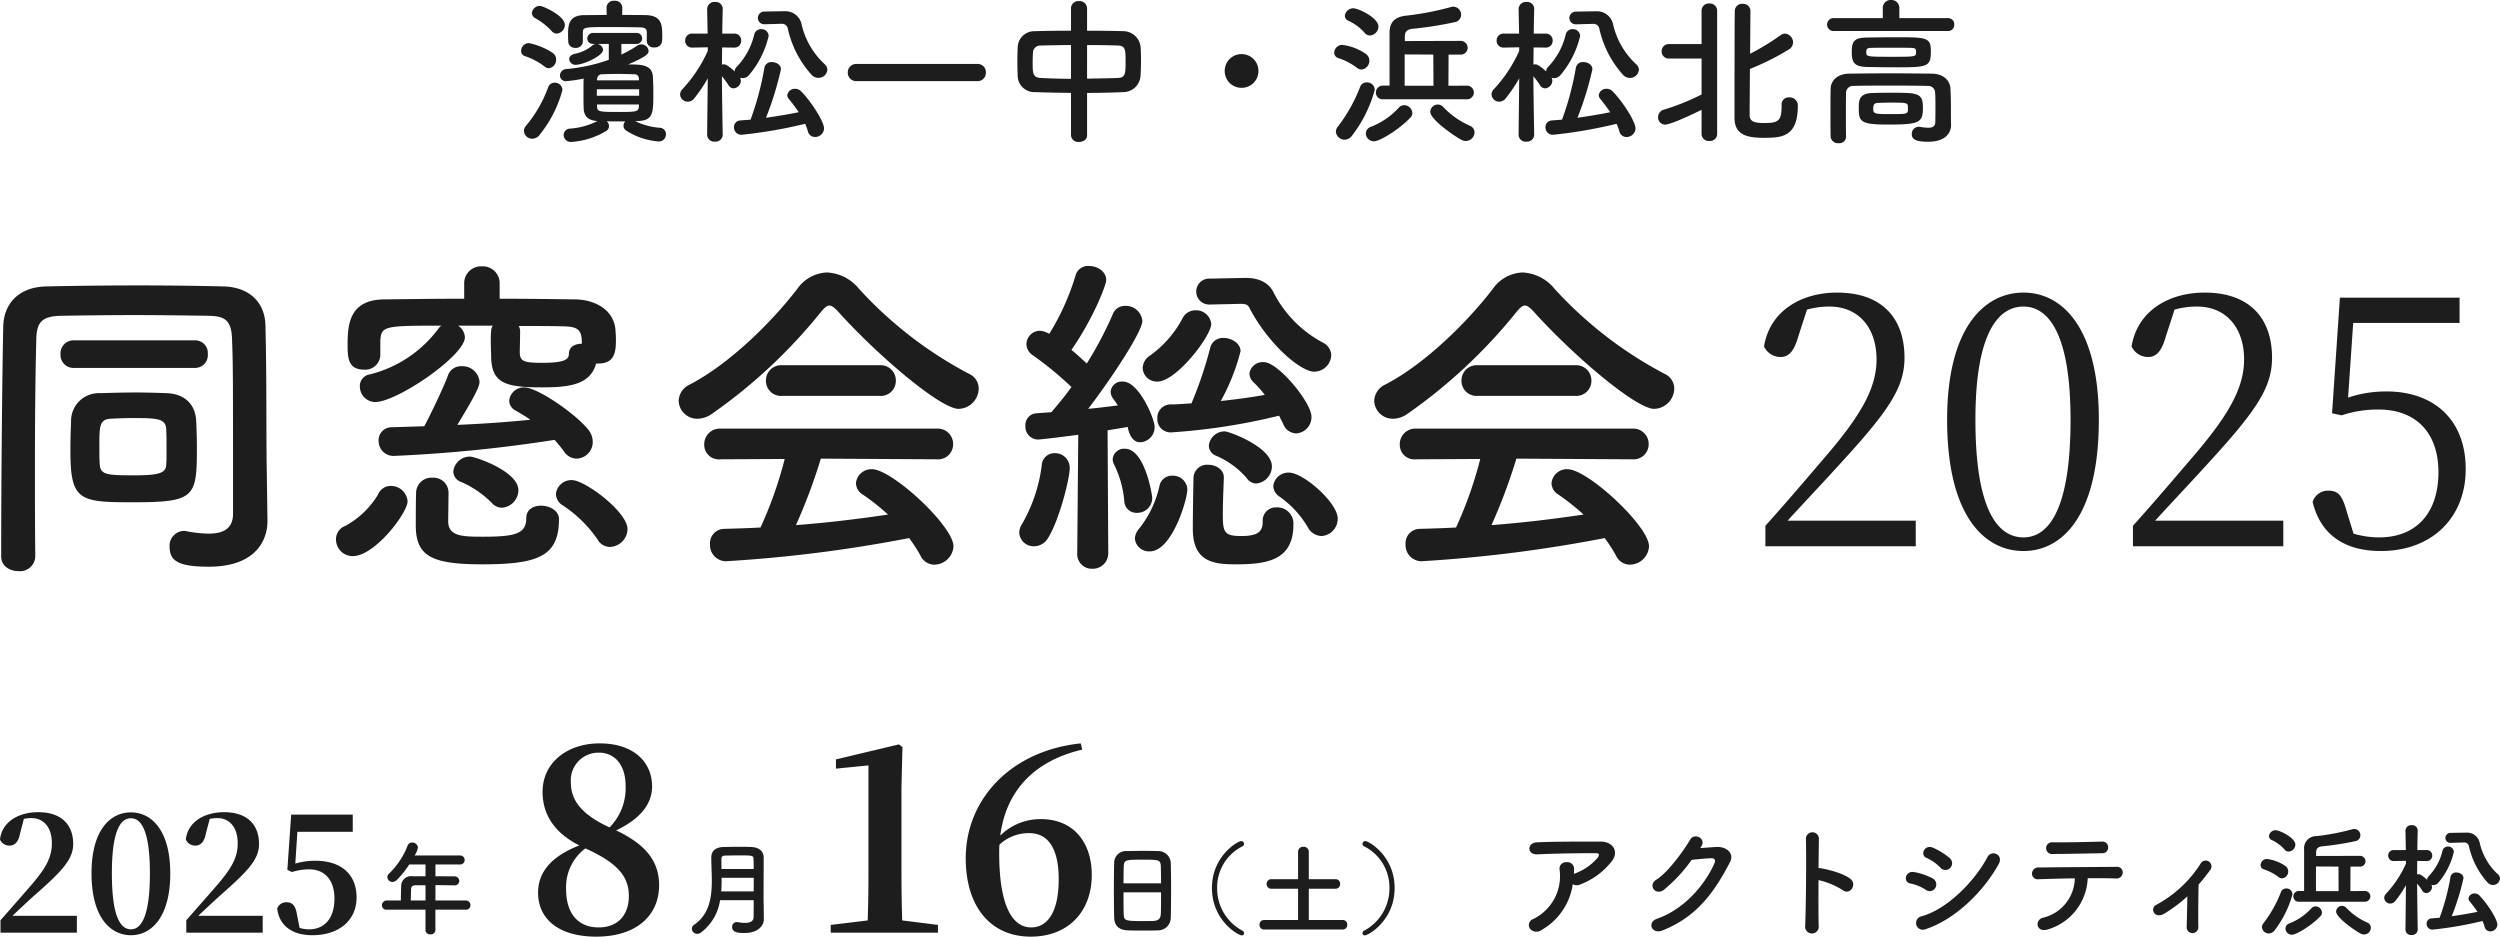 <svg xmlns="http://www.w3.org/2000/svg" width="439.942" height="164.832" viewBox="0 0 439.942 164.832">
  <g id="catch" transform="translate(-316.512 -234.872)">
    <path id="パス_50937" data-name="パス 50937" d="M-104.664-15.876a1.17,1.17,0,0,0,1.316,1.092,1.255,1.255,0,0,0,1.372-1.12c.028-.336.028-.672.028-1.008,0-1.848-.112-3.5-2.912-3.556-1.176-.028-2.632-.028-4.144-.028l.028-1.288v-.028a1.258,1.258,0,0,0-1.4-1.176,1.233,1.233,0,0,0-1.372,1.176v.028l.028,1.288c-1.484,0-2.856.028-3.948.028-2.856.028-2.856,1.9-2.856,3.612,0,.336.028.644.028,1.008a1.186,1.186,0,0,0,1.288,1.148,1.181,1.181,0,0,0,1.288-1.12v-1.428c0-1.092.028-1.12,4.564-1.12,2.044,0,4.34.028,5.488.056,1.092.028,1.2.392,1.2.98V-15.9Zm-7.7,1.512A1.164,1.164,0,0,0-113.54-15.4a1.156,1.156,0,0,0-.784.336,6.745,6.745,0,0,1-2.856,1.372c-.812.14-1.148.56-1.148.98a1.105,1.105,0,0,0,1.232.98C-115.892-11.732-112.364-13.272-112.364-14.364Zm-8.148-2.856a1.55,1.55,0,0,0,1.428-1.512c0-1.652-3.892-3.36-4.4-3.36a1.4,1.4,0,0,0-1.4,1.26,1.035,1.035,0,0,0,.532.868,11.643,11.643,0,0,1,2.912,2.268A1.205,1.205,0,0,0-120.512-17.22Zm14.14,15.4c2.856-.084,2.856-1.288,2.856-5.124,0-.98-.028-1.96-.084-2.744-.14-2.1-2.156-2.1-4.34-2.1,3.556-1.54,3.584-1.96,3.584-2.38a1.257,1.257,0,0,0-1.26-1.148,1.291,1.291,0,0,0-.728.224,21.066,21.066,0,0,1-2.8,1.568V-15.4h2.6a.979.979,0,0,0,1.064-.98.975.975,0,0,0-1.064-.952h-7.5a1.008,1.008,0,0,0-1.092,1.008c0,.476.336.924,1.092.924h2.688v2.8a30.563,30.563,0,0,1-7.42,1.624,1.165,1.165,0,0,0-1.176,1.12,1.018,1.018,0,0,0,1.12,1.008A24.209,24.209,0,0,0-115.78-9.3c-.028.784-.028,1.708-.028,2.6s0,1.792.028,2.576c.056,1.456.756,2.184,2.436,2.3A12.726,12.726,0,0,1-118.1-.5a1.158,1.158,0,0,0-1.2,1.12,1.254,1.254,0,0,0,1.344,1.232,13.629,13.629,0,0,0,6.188-1.96.959.959,0,0,0,.448-.84,1.134,1.134,0,0,0-.392-.84c.784.028,1.54.028,2.3.028h.952a1.134,1.134,0,0,0-.308.756,1.026,1.026,0,0,0,.448.84,12.26,12.26,0,0,0,5.768,1.932A1.235,1.235,0,0,0-101.3.5a1.114,1.114,0,0,0-1.148-1.148,11.843,11.843,0,0,1-4.284-1.176Zm-15.54-9.3a1.484,1.484,0,0,0,1.288-1.54,1.382,1.382,0,0,0-.588-1.148,11.752,11.752,0,0,0-4.228-1.736,1.386,1.386,0,0,0-1.344,1.372.93.93,0,0,0,.7.924,11.975,11.975,0,0,1,3.416,1.82A1.252,1.252,0,0,0-121.912-11.116Zm-1.6,11.7a21.359,21.359,0,0,0,4-7.868,1.319,1.319,0,0,0-1.372-1.288,1.178,1.178,0,0,0-1.12.756,22.563,22.563,0,0,1-3.92,6.832,1.32,1.32,0,0,0-.364.9,1.449,1.449,0,0,0,1.456,1.372A1.686,1.686,0,0,0-123.508.588Zm17.472-9.576h-7.392l.028-.28a.831.831,0,0,1,.9-.784c.784-.028,1.708-.056,2.688-.056,1.008,0,2.016.028,2.94.056a.741.741,0,0,1,.812.7Zm.028,2.716h-7.448V-7.42h7.448Zm-.028,1.54c0,.14-.028.308-.028.448-.056.84-.644.868-3.444.868-3.3,0-3.836-.028-3.892-.784,0-.168-.028-.336-.028-.532Zm25-14.2h.084a1.039,1.039,0,0,1,1.092.784,17.867,17.867,0,0,0,4.228,8.232,1.7,1.7,0,0,0,1.148.5,1.57,1.57,0,0,0,1.6-1.428,1.354,1.354,0,0,0-.476-.98,13.653,13.653,0,0,1-4.088-7.14,2.908,2.908,0,0,0-2.94-2.184h-.084l-3.416.056a1.156,1.156,0,0,0-1.232,1.148,1.122,1.122,0,0,0,1.2,1.092h.056ZM-76.8-1.344a9.113,9.113,0,0,1,.476,1.316A1.283,1.283,0,0,0-75.068.98,1.573,1.573,0,0,0-73.472-.5c0-1.26-2.324-4.844-4.06-6.58a1.414,1.414,0,0,0-1.036-.42,1.306,1.306,0,0,0-1.372,1.12,1,1,0,0,0,.28.672c.616.756,1.2,1.54,1.736,2.324-1.9.392-3.836.7-5.768.98a55.044,55.044,0,0,0,2.632-8.54c0-.784-.812-1.26-1.6-1.26A1.224,1.224,0,0,0-83.972-11.2a51.467,51.467,0,0,1-2.436,9.128c-.616.056-1.176.084-1.792.14A1.146,1.146,0,0,0-89.32-.756,1.284,1.284,0,0,0-88,.588,81.852,81.852,0,0,0-76.8-1.344ZM-91.308.588s-.112-5.964-.14-10.3a14.729,14.729,0,0,1,1.176,1.6,1.035,1.035,0,0,0,.868.532A1.368,1.368,0,0,0-88.116-8.9a1.1,1.1,0,0,0-.14-.56,1.268,1.268,0,0,0,.448.084,1.465,1.465,0,0,0,1.092-.5,16.332,16.332,0,0,0,3.5-6.944A1.259,1.259,0,0,0-84.56-18a1.209,1.209,0,0,0-1.2.952,12.3,12.3,0,0,1-3.136,5.74,1.1,1.1,0,0,0-.308.756c-.5-.476-1.4-1.26-1.9-1.26a1.405,1.405,0,0,0-.336.056c0-.868.028-1.932.028-3.024l2.128.028h.028a1.182,1.182,0,0,0,1.2-1.232,1.189,1.189,0,0,0-1.232-1.232h-2.1c.028-2.352.084-4.34.084-4.34v-.028a1.228,1.228,0,0,0-1.344-1.2,1.279,1.279,0,0,0-1.4,1.2v.028l.084,4.34h-2.688a1.2,1.2,0,0,0-1.26,1.232,1.189,1.189,0,0,0,1.232,1.232h.028l2.716-.056v.644a24.776,24.776,0,0,1-4.424,6.692,1.375,1.375,0,0,0-.448.98,1.349,1.349,0,0,0,1.344,1.26,1.455,1.455,0,0,0,1.148-.588,25.851,25.851,0,0,0,2.38-3.528l-.112,9.94V.616A1.233,1.233,0,0,0-92.68,1.792,1.248,1.248,0,0,0-91.308.616ZM-46.48-8.848A1.453,1.453,0,0,0-45-10.388a1.422,1.422,0,0,0-1.484-1.484H-67.732A1.484,1.484,0,0,0-69.3-10.36a1.484,1.484,0,0,0,1.568,1.512ZM-30.016.7a1.255,1.255,0,0,0,1.4,1.148c.728,0,1.428-.392,1.428-1.148V-6.776c2.184,0,4.34-.056,6.384-.14A3.058,3.058,0,0,0-17.78-9.772c.056-.84.084-1.848.084-2.828,0-.868-.028-1.708-.084-2.38a3.087,3.087,0,0,0-2.884-2.66c-2.016-.056-4.256-.084-6.524-.084V-21.7a1.307,1.307,0,0,0-1.428-1.232,1.282,1.282,0,0,0-1.4,1.232v3.976c-2.24,0-4.424.028-6.356.084A2.93,2.93,0,0,0-39.4-14.756c-.028.756-.056,1.568-.056,2.408,0,.868.028,1.736.056,2.6a2.918,2.918,0,0,0,3.08,2.828c1.96.084,4.116.112,6.3.14Zm2.828-15.9c1.932,0,3.808.028,5.348.084,1.372.028,1.428.588,1.428,2.856,0,2.184-.056,2.8-1.4,2.856-1.652.056-3.5.084-5.376.112Zm-2.828,5.936c-1.9,0-3.724-.056-5.292-.14-1.456-.056-1.456-.924-1.456-2.688,0-.644.028-1.316.056-1.848a1.292,1.292,0,0,1,1.372-1.176c1.512-.028,3.36-.084,5.32-.084ZM2.968-10.64A2.952,2.952,0,0,0,0-13.608,2.952,2.952,0,0,0-2.968-10.64,2.952,2.952,0,0,0,0-7.672,2.952,2.952,0,0,0,2.968-10.64ZM39.536-5.656a1.217,1.217,0,0,0,1.344-1.2,1.233,1.233,0,0,0-1.344-1.2L36.4-8.036l.028-5.488h2.016A1.213,1.213,0,0,0,39.788-14.7a1.237,1.237,0,0,0-1.344-1.232l-9.716.028v-.728c0-.84.252-1.26,1.316-1.428a63.256,63.256,0,0,0,7.5-1.176,1.336,1.336,0,0,0,1.092-1.288,1.4,1.4,0,0,0-1.372-1.428,1.585,1.585,0,0,0-.5.084,51.333,51.333,0,0,1-7.952,1.512c-2.1.28-2.772,1.372-2.772,3.024v9.268H24.92a1.221,1.221,0,0,0-1.288,1.232,1.188,1.188,0,0,0,1.316,1.176ZM22.6-16.884a1.61,1.61,0,0,0,1.484-1.568c0-1.54-3.528-3.22-4.424-3.22a1.493,1.493,0,0,0-1.484,1.316.962.962,0,0,0,.588.868,8.424,8.424,0,0,1,2.884,2.128A1.216,1.216,0,0,0,22.6-16.884ZM39.48,1.68A1.542,1.542,0,0,0,40.992.168a1.252,1.252,0,0,0-.84-1.176A14.514,14.514,0,0,1,35.5-4.284a1.318,1.318,0,0,0-.952-.448,1.329,1.329,0,0,0-1.344,1.26c0,1.428,4.424,4.4,5.488,4.956A1.706,1.706,0,0,0,39.48,1.68ZM21.112-10.892a1.536,1.536,0,0,0,1.372-1.568,1.432,1.432,0,0,0-.644-1.2A9.267,9.267,0,0,0,17.7-15.232a1.436,1.436,0,0,0-1.4,1.372.989.989,0,0,0,.728.952A11.111,11.111,0,0,1,20.3-11.2,1.288,1.288,0,0,0,21.112-10.892Zm8.6,8.456a1.1,1.1,0,0,0,.336-.812A1.463,1.463,0,0,0,28.616-4.62a1.273,1.273,0,0,0-.952.448,13.122,13.122,0,0,1-4.9,3.36,1.272,1.272,0,0,0-.9,1.176,1.43,1.43,0,0,0,1.456,1.372C24.36,1.736,27.86-.448,29.708-2.436ZM19.488.672a23.033,23.033,0,0,0,3.948-7.98,1.332,1.332,0,0,0-1.4-1.316,1.21,1.21,0,0,0-1.176.784,27.7,27.7,0,0,1-3.92,7A1.416,1.416,0,0,0,16.6.028a1.529,1.529,0,0,0,1.512,1.428A1.663,1.663,0,0,0,19.488.672Zm14.28-8.708H28.7v-5.516l5.04.028Zm28-10.892h.084a1.039,1.039,0,0,1,1.092.784,17.867,17.867,0,0,0,4.228,8.232,1.7,1.7,0,0,0,1.148.5,1.57,1.57,0,0,0,1.6-1.428,1.354,1.354,0,0,0-.476-.98,13.653,13.653,0,0,1-4.088-7.14,2.908,2.908,0,0,0-2.94-2.184h-.084l-3.416.056a1.156,1.156,0,0,0-1.232,1.148,1.122,1.122,0,0,0,1.2,1.092h.056ZM66-1.344a9.113,9.113,0,0,1,.476,1.316A1.283,1.283,0,0,0,67.732.98,1.573,1.573,0,0,0,69.328-.5c0-1.26-2.324-4.844-4.06-6.58a1.414,1.414,0,0,0-1.036-.42,1.306,1.306,0,0,0-1.372,1.12,1,1,0,0,0,.28.672c.616.756,1.2,1.54,1.736,2.324-1.9.392-3.836.7-5.768.98a55.044,55.044,0,0,0,2.632-8.54c0-.784-.812-1.26-1.6-1.26A1.224,1.224,0,0,0,58.828-11.2a51.467,51.467,0,0,1-2.436,9.128c-.616.056-1.176.084-1.792.14A1.146,1.146,0,0,0,53.48-.756,1.284,1.284,0,0,0,54.8.588,81.852,81.852,0,0,0,66-1.344ZM51.492.588s-.112-5.964-.14-10.3a14.729,14.729,0,0,1,1.176,1.6,1.035,1.035,0,0,0,.868.532A1.368,1.368,0,0,0,54.684-8.9a1.1,1.1,0,0,0-.14-.56,1.268,1.268,0,0,0,.448.084,1.465,1.465,0,0,0,1.092-.5,16.332,16.332,0,0,0,3.5-6.944A1.259,1.259,0,0,0,58.24-18a1.209,1.209,0,0,0-1.2.952,12.3,12.3,0,0,1-3.136,5.74,1.1,1.1,0,0,0-.308.756c-.5-.476-1.4-1.26-1.9-1.26a1.405,1.405,0,0,0-.336.056c0-.868.028-1.932.028-3.024l2.128.028h.028a1.182,1.182,0,0,0,1.2-1.232,1.189,1.189,0,0,0-1.232-1.232h-2.1c.028-2.352.084-4.34.084-4.34v-.028a1.228,1.228,0,0,0-1.344-1.2,1.279,1.279,0,0,0-1.4,1.2v.028l.084,4.34H46.144a1.2,1.2,0,0,0-1.26,1.232,1.189,1.189,0,0,0,1.232,1.232h.028l2.716-.056v.644a24.777,24.777,0,0,1-4.424,6.692,1.375,1.375,0,0,0-.448.98,1.349,1.349,0,0,0,1.344,1.26,1.455,1.455,0,0,0,1.148-.588,25.851,25.851,0,0,0,2.38-3.528L48.748.588V.616A1.233,1.233,0,0,0,50.12,1.792,1.248,1.248,0,0,0,51.492.616Zm43.54-5.236v.168c0,2.66-.588,3-3.08,3-1.848,0-2.492-.308-2.548-1.372,0-.532.028-4.2.056-8.148a44.456,44.456,0,0,0,6.832-3.416,1.459,1.459,0,0,0,.756-1.26,1.555,1.555,0,0,0-1.428-1.54,1.272,1.272,0,0,0-.728.252,42.012,42.012,0,0,1-5.4,3.3c.028-3.7.056-7.028.056-7.588a1.267,1.267,0,0,0-1.372-1.2A1.273,1.273,0,0,0,86.8-21.308c-.056.868-.056,17.724-.056,18.9,0,3.136,2.38,3.528,5.152,3.528,3.024,0,5.992-.056,5.992-5.628a1.431,1.431,0,0,0-1.54-1.484,1.231,1.231,0,0,0-1.316,1.316ZM80.948.476a1.252,1.252,0,0,0,1.372,1.2,1.237,1.237,0,0,0,1.372-1.2V-21.252a1.278,1.278,0,0,0-1.372-1.26,1.264,1.264,0,0,0-1.372,1.26v5.88H75.264a1.263,1.263,0,0,0-1.344,1.288,1.258,1.258,0,0,0,1.344,1.26h5.684V-6.5a40.656,40.656,0,0,1-6.692,2.688A1.347,1.347,0,0,0,73.3-2.52,1.249,1.249,0,0,0,74.564-1.2c.476,0,2.436-.644,6.384-2.6ZM124.32-17.668a1.071,1.071,0,0,0,1.092-1.148,1.064,1.064,0,0,0-1.092-1.12h-8.568v-1.792a1.38,1.38,0,0,0-1.456-1.4,1.38,1.38,0,0,0-1.456,1.4v1.792h-8.6a1.127,1.127,0,0,0-1.2,1.12,1.132,1.132,0,0,0,1.2,1.148ZM121.3-14.084c0-2.436-.672-2.492-6.076-2.492-1.792,0-3.64.028-5.18.056-2.408.028-2.66.812-2.66,2.66,0,1.9.616,2.492,2.828,2.52,1.512.028,3.472.056,5.292.056C120.68-11.284,121.3-11.4,121.3-14.084Zm.784,12.4c0,.812-.5,1.036-1.26,1.036a8.436,8.436,0,0,1-1.344-.14.953.953,0,0,0-.28-.028,1.236,1.236,0,0,0-1.26,1.26c0,.952.7,1.372,2.884,1.372,2.912,0,4.032-1.428,4.032-2.968v-.084c-.028-.756-.028-2.1-.028-2.436,0-.784,0-2.38-.084-3.864-.084-1.512-1.316-2.6-3.248-2.632-2.38-.028-4.956-.056-7.476-.056s-4.956.028-7.084.056c-2.016.028-3.248,1.148-3.276,2.688-.028,1.26-.028,2.744-.028,4.2,0,1.484,0,2.94.028,4.172a1.273,1.273,0,0,0,1.4,1.176,1.174,1.174,0,0,0,1.316-1.12V.9c-.028-1.064-.028-2.436-.028-3.836s0-2.8.028-3.92A1.21,1.21,0,0,1,107.6-8.008c1.82-.056,4.032-.056,6.328-.056,2.324,0,4.7,0,6.832.056a1.208,1.208,0,0,1,1.288,1.148c.056.756.056,1.736.056,2.632C122.108-2.856,122.08-1.68,122.08-1.68Zm-11.2-5.068c-2.24.084-2.268,1.372-2.268,2.632,0,2.324.224,2.912,4.956,2.912,5.628,0,6.328-.252,6.328-2.968,0-2.632-.924-2.632-5.74-2.632C112.98-6.8,111.8-6.8,110.88-6.748Zm7.812-7.224c0,.812,0,.84-3.92.84-4.844,0-4.844,0-4.844-.84,0-.56.168-.728.924-.728,1.148-.028,2.352-.028,3.528-.028s2.352,0,3.388.028C118.692-14.7,118.692-14.42,118.692-13.972ZM117.264-4.06c0,1.008,0,1.008-3.052,1.008-2.856,0-3.052-.028-3.052-.98,0-.868.392-.952.728-.98.588-.028,1.456-.056,2.324-.056C117.264-5.068,117.264-5.068,117.264-4.06Z" transform="translate(535 258)" fill="#1d1d1d"/>
    <g id="グループ_67" data-name="グループ 67" transform="translate(86 -112)">
      <path id="パス_50935" data-name="パス 50935" d="M40.8-31.38a2.248,2.248,0,0,0,2.28-2.46,2.23,2.23,0,0,0-2.28-2.4H19.5a2.3,2.3,0,0,0-2.34,2.46,2.279,2.279,0,0,0,2.34,2.4ZM53.46-13.02c-.12-6.78,0-16.8-.24-25.92-.12-4.14-3-6.66-7.32-6.78-4.86-.12-9.84-.18-14.76-.18-5.7,0-11.28.06-16.56.18-4.68.12-7.44,2.94-7.5,7.14-.12,5.22-.36,24.24-.36,40.38,0,1.68,1.5,2.58,3.06,2.58A2.682,2.682,0,0,0,12.72,1.8V1.74c-.06-5.28-.06-10.44-.06-15.48,0-7.98.06-15.6.24-22.68.06-3.06,1.02-4.08,4.44-4.14,4.08-.06,8.34-.12,12.66-.12s8.7.06,13.08.12c2.58.06,4.14.42,4.26,3.96.18,4.86.18,5.46.18,30.9,0,2.7-1.86,3.48-4.32,3.48a22.08,22.08,0,0,1-3.84-.42,1.661,1.661,0,0,0-.54-.06A2.6,2.6,0,0,0,36.36.12c0,2.46,1.56,3.48,6.9,3.48,8.1,0,10.32-4.5,10.32-8.04v-.12Zm-12.3-4.5c0-1.56-.06-3.18-.12-4.5-.12-2.94-2.04-4.8-5.16-4.92-1.74-.06-3.54-.12-5.34-.12-2.16,0-4.32.06-6.42.12a4.874,4.874,0,0,0-5.1,4.92c-.06,1.44-.12,3.36-.12,5.16,0,8.88,1.56,9.12,11.04,9.12C40.92-7.74,41.16-8.64,41.16-17.52Zm-5.4,3.18c-.06,1.44-1.2,1.86-5.64,1.86-4.92,0-5.94-.12-6.06-1.98-.06-.9-.06-2.22-.06-3.48,0-3.18.06-4.38,1.92-4.5,1.2-.06,2.52-.12,3.84-.12,4.38,0,5.88.06,6,1.92.06.96.06,2.4.06,3.78C35.82-15.9,35.82-15,35.76-14.34ZM93.24-38.82a1.66,1.66,0,0,0-.3.96,16.29,16.29,0,0,0-.06,1.74c0,1.08.06,2.1.06,2.52,0,4.86,2.34,5.64,8.94,5.64,5.04,0,8.52-.54,9.54-4.2h.42c2.58,0,3.06-1.68,3.06-3.96,0-.48,0-.9-.06-1.62-.12-3.96-3.78-5.64-7.02-5.7-4.44-.06-8.88-.12-13.38-.12V-46.2a2.971,2.971,0,0,0-3.12-3.06A2.971,2.971,0,0,0,88.2-46.2v2.64c-4.74,0-9.42.06-14.1.12-5.94.06-6.42,4.14-6.42,7.92,0,2.28.06,4.44,2.88,4.44a2.659,2.659,0,0,0,2.88-2.52v-2.46c.12-2.7.6-2.76,10.74-2.76a1.826,1.826,0,0,0-.48.48,21.49,21.49,0,0,1-12.12,8.1,2.047,2.047,0,0,0-1.74,2.1,2.734,2.734,0,0,0,2.7,2.76c3.84,0,15.78-8.16,15.78-11.4a2.535,2.535,0,0,0-1.2-2.04ZM113.88.12A3.208,3.208,0,0,0,116.94-3c0-3.06-7.5-8.64-9.78-8.64a2.726,2.726,0,0,0-2.82,2.46,2.412,2.412,0,0,0,1.2,1.98,22.122,22.122,0,0,1,6.12,6A2.51,2.51,0,0,0,113.88.12ZM104.1-18.72a23.5,23.5,0,0,1,1.62,1.98A2.738,2.738,0,0,0,108-15.42a2.937,2.937,0,0,0,2.82-3,3.408,3.408,0,0,0-.84-2.16c-2.28-2.82-8.94-7.38-11.22-7.38a2.586,2.586,0,0,0-2.64,2.4,1.963,1.963,0,0,0,1.14,1.68c.78.48,1.68.96,2.58,1.62-4.26.42-8.46.72-12.84.9,2.22-3.72,3.9-6.48,3.9-7.56a3.009,3.009,0,0,0-3.18-2.76A2.4,2.4,0,0,0,85.32-30c-.54,1.56-2.94,6.66-4.14,8.88-1.86.06-3.72.12-5.7.18a2.279,2.279,0,0,0-2.34,2.4A2.613,2.613,0,0,0,75.9-15.9,252.78,252.78,0,0,0,104.1-18.72ZM94.86-6.78a3.129,3.129,0,0,0,2.88-3.06c0-3.36-7.62-5.94-8.52-5.94a2.946,2.946,0,0,0-2.94,2.64,1.994,1.994,0,0,0,1.32,1.8,17.02,17.02,0,0,1,5.46,3.72A2.406,2.406,0,0,0,94.86-6.78ZM104.88-4.8c0-1.44-1.62-2.34-3.18-2.34-1.32,0-2.58.66-2.58,2.22,0,2.76-2.04,3.24-7.62,3.24-3.6,0-6-.06-6.12-2.58,0-.66.06-3.96.06-5.28a2.64,2.64,0,0,0-2.82-2.52,2.689,2.689,0,0,0-2.88,2.58c0,.24-.06.66-.06,5.82,0,5.46,2.88,6.84,11.7,6.84C101.28,3.18,104.88,1.74,104.88-4.8ZM78.24-7.92a2.945,2.945,0,0,0-2.94-2.7,2.422,2.422,0,0,0-2.28,1.56,15.4,15.4,0,0,1-5.7,5.46,2.5,2.5,0,0,0-1.68,2.4,2.941,2.941,0,0,0,2.94,2.94C72.48,1.74,78.24-5.88,78.24-7.92ZM108.9-35.64c-1.2,0-2.28.54-2.28,1.8,0,1.08-1.02,1.56-4.8,1.56-3.3,0-3.78-.36-3.84-1.8,0-.6.06-2.34.06-3.84a1.953,1.953,0,0,0-.24-.84c2.76,0,5.46,0,7.86.06,2.34.06,3.12.48,3.24,2.46Zm66.3,11.46a3.625,3.625,0,0,0,3.54-3.54,2.817,2.817,0,0,0-1.62-2.58,70.785,70.785,0,0,1-19.44-15,7.732,7.732,0,0,0-5.64-2.88,6.7,6.7,0,0,0-5.22,2.88c-4.56,5.94-12,13.26-18.96,16.86a3.284,3.284,0,0,0-1.92,2.82,3.267,3.267,0,0,0,3.3,3.18,4.5,4.5,0,0,0,2.52-.84,92.586,92.586,0,0,0,19.26-18c.6-.72,1.02-1.08,1.44-1.08s.9.36,1.56,1.08C160.68-33.84,171.96-24.18,175.2-24.18Zm-13.86-2.28a2.645,2.645,0,0,0,2.82-2.7,2.678,2.678,0,0,0-2.82-2.7H144.12a2.678,2.678,0,0,0-2.82,2.7,2.645,2.645,0,0,0,2.82,2.7ZM171.36-15.3a2.651,2.651,0,0,0,2.88-2.64,2.707,2.707,0,0,0-2.88-2.76h-38.1a2.737,2.737,0,0,0-2.82,2.82,2.556,2.556,0,0,0,2.82,2.58l11.34-.06A69.849,69.849,0,0,1,140.34-3.3c-2.16.12-4.32.18-6.42.24a2.517,2.517,0,0,0-2.46,2.7,2.838,2.838,0,0,0,2.76,3A245.7,245.7,0,0,0,166.5-1.44a26.715,26.715,0,0,1,1.98,3.06,2.716,2.716,0,0,0,2.46,1.62A3.411,3.411,0,0,0,174.3,0c0-3.54-10.8-13.56-14.34-13.56a2.726,2.726,0,0,0-2.82,2.46,2.441,2.441,0,0,0,1.26,2.04,39.777,39.777,0,0,1,4.38,3.48c-5.22.78-10.68,1.44-16.2,1.86a98.66,98.66,0,0,0,4.38-11.7Zm53.46-27.36c.96,0,1.26.18,1.5.6,3.42,6.6,9.12,11.34,11.46,11.34a3.028,3.028,0,0,0,3-2.88,2.531,2.531,0,0,0-1.44-2.22,20.615,20.615,0,0,1-8.76-8.94c-.96-1.86-2.88-2.46-4.8-2.46h-.3l-6,.12a2.288,2.288,0,0,0-2.46,2.28,2.288,2.288,0,0,0,2.46,2.28h.12Zm7.5,21.12a2.521,2.521,0,0,0,2.28,1.68,2.865,2.865,0,0,0,2.7-2.94c0-2.46-5.82-9.6-8.4-9.6a2.356,2.356,0,0,0-2.52,2.04,2.275,2.275,0,0,0,.78,1.56,17.967,17.967,0,0,1,1.92,2.16c-2.28.42-4.98.78-7.74,1.08a36.445,36.445,0,0,0,3.48-8.76c0-1.38-1.56-2.34-3-2.34a2.294,2.294,0,0,0-2.34,1.74,69.493,69.493,0,0,1-3.3,9.78c-1.26.06-2.46.18-3.6.18a2.341,2.341,0,0,0-2.4,2.46,2.325,2.325,0,0,0,2.46,2.46,108.368,108.368,0,0,0,18.96-2.94Zm-22.14-7.44c3.36,0,9.48-8.04,9.48-10.14a2.654,2.654,0,0,0-2.76-2.4,2.529,2.529,0,0,0-2.34,1.5,18.809,18.809,0,0,1-5.7,6.48,2.7,2.7,0,0,0-1.26,2.16A2.489,2.489,0,0,0,210.18-28.98ZM239.04-1.8a3.042,3.042,0,0,0,2.88-3.06c0-2.82-6.06-8.1-8.58-8.1a2.661,2.661,0,0,0-2.76,2.4,2.378,2.378,0,0,0,1.14,1.86,17,17,0,0,1,4.92,5.34A2.878,2.878,0,0,0,239.04-1.8Zm-11.46-9.24a3.059,3.059,0,0,0,2.76-3c0-3.42-7.56-6.18-8.34-6.18a2.8,2.8,0,0,0-2.76,2.52,1.939,1.939,0,0,0,1.2,1.74A14.829,14.829,0,0,1,225.9-12,2.078,2.078,0,0,0,227.58-11.04Zm-5.7-1.08c0-1.38-1.38-2.22-2.76-2.22a2.379,2.379,0,0,0-2.58,2.28c-.06,2.64-.12,6.84-.12,9,0,5.64,3.42,6.24,7.38,6.24,5.28,0,10.32-.48,10.32-6.96a2.849,2.849,0,0,0-3-3.06,2.31,2.31,0,0,0-2.4,2.46c0,1.74-.72,2.58-3.78,2.58-3,0-3.24-.66-3.24-3.84,0-2.1.12-4.62.18-6.42ZM196.08,1.26a2.564,2.564,0,0,0,2.64,2.7,2.723,2.723,0,0,0,2.82-2.76l-.12-21.6c1.38-.24,2.64-.42,3.54-.6.3,1.62,1.02,2.7,2.22,2.7A2.656,2.656,0,0,0,209.7-21c0-1.44-2.76-7.98-5.58-7.98a1.976,1.976,0,0,0-2.16,1.74,2.111,2.111,0,0,0,.48,1.32c.24.36.54.72.78,1.14-1.44.18-3.3.42-5.22.6,3.66-4.74,9.54-13.5,9.54-15.48a2.906,2.906,0,0,0-3-2.64,2.269,2.269,0,0,0-2.22,1.5,65.2,65.2,0,0,1-4.56,8.64c-.78-.72-1.74-1.62-2.7-2.4,3.84-5.52,6.12-11.4,6.12-12.3,0-1.5-1.56-2.46-3-2.46a2.268,2.268,0,0,0-2.4,1.68,42.913,42.913,0,0,1-4.62,10.26,3.976,3.976,0,0,0-1.62-.54,2.4,2.4,0,0,0-2.4,2.34,2.4,2.4,0,0,0,1.14,1.98,58.588,58.588,0,0,1,6.78,5.58c-1.2,1.68-2.46,3.18-3.54,4.44-1.02.06-1.92.12-2.64.18a2.076,2.076,0,0,0-1.92,2.22,2.254,2.254,0,0,0,2.22,2.4c.36,0,4.02-.42,7.08-.84L196.08,1.2Zm13.2-9.72c0-.6-1.32-8.7-4.8-8.7a2.016,2.016,0,0,0-2.16,1.8,2.057,2.057,0,0,0,.24.96,17.965,17.965,0,0,1,1.8,6.42,2.138,2.138,0,0,0,2.22,2.1A2.62,2.62,0,0,0,209.28-8.46ZM208.86.9c3.9,0,6.6-9.12,6.6-10.92a2.538,2.538,0,0,0-2.64-2.4,2.223,2.223,0,0,0-2.28,1.86,18.409,18.409,0,0,1-3.6,7.5,2.86,2.86,0,0,0-.72,1.68A2.488,2.488,0,0,0,208.86.9Zm-18-2.22c2.04-3.12,3.9-10.62,3.9-12.42a2.584,2.584,0,0,0-2.64-2.64,2.224,2.224,0,0,0-2.28,2.1A27.587,27.587,0,0,1,186.36-3.9a2.767,2.767,0,0,0-.48,1.56A2.531,2.531,0,0,0,188.52,0,2.827,2.827,0,0,0,190.86-1.32ZM297.6-24.18a3.625,3.625,0,0,0,3.54-3.54,2.817,2.817,0,0,0-1.62-2.58,70.785,70.785,0,0,1-19.44-15,7.732,7.732,0,0,0-5.64-2.88,6.7,6.7,0,0,0-5.22,2.88c-4.56,5.94-12,13.26-18.96,16.86a3.284,3.284,0,0,0-1.92,2.82,3.267,3.267,0,0,0,3.3,3.18,4.5,4.5,0,0,0,2.52-.84,92.586,92.586,0,0,0,19.26-18c.6-.72,1.02-1.08,1.44-1.08s.9.36,1.56,1.08C283.08-33.84,294.36-24.18,297.6-24.18Zm-13.86-2.28a2.645,2.645,0,0,0,2.82-2.7,2.678,2.678,0,0,0-2.82-2.7H266.52a2.678,2.678,0,0,0-2.82,2.7,2.645,2.645,0,0,0,2.82,2.7ZM293.76-15.3a2.651,2.651,0,0,0,2.88-2.64,2.707,2.707,0,0,0-2.88-2.76h-38.1a2.737,2.737,0,0,0-2.82,2.82,2.556,2.556,0,0,0,2.82,2.58L267-15.36A69.846,69.846,0,0,1,262.74-3.3c-2.16.12-4.32.18-6.42.24a2.517,2.517,0,0,0-2.46,2.7,2.838,2.838,0,0,0,2.76,3A245.7,245.7,0,0,0,288.9-1.44a26.715,26.715,0,0,1,1.98,3.06,2.716,2.716,0,0,0,2.46,1.62A3.411,3.411,0,0,0,296.7,0c0-3.54-10.8-13.56-14.34-13.56a2.726,2.726,0,0,0-2.82,2.46,2.441,2.441,0,0,0,1.26,2.04,39.775,39.775,0,0,1,4.38,3.48c-5.22.78-10.68,1.44-16.2,1.86a98.666,98.666,0,0,0,4.38-11.7Z" transform="translate(224 443)" fill="#1d1d1d"/>
      <path id="パス_50936" data-name="パス 50936" d="M7.08-4.5c3.3-3.6,6.42-6.9,8.1-8.76,9.42-10.2,12.48-14.4,12.48-19.92,0-6.78-3.78-11.46-11.88-11.46-6.24,0-11.82,3.18-12.84,9.48A3.224,3.224,0,0,0,5.82-33.3c1.56,0,2.46-1.14,3.18-3.72l1.5-4.62a14.184,14.184,0,0,1,3.96-.54c5.16,0,8.28,3.78,8.28,9.3,0,5.1-2.82,9.96-9.24,17.4C10.62-12.12,6.96-7.8,3.18-3.6V0H29.64V-4.5ZM40.14-22.26c0-15.54,4.14-19.92,8.46-19.92,4.2,0,8.28,4.38,8.28,19.92C56.88-6,52.8-1.56,48.6-1.56,44.28-1.56,40.14-5.94,40.14-22.26ZM48.6-44.64c-6.84,0-13.44,6.12-13.44,22.38C35.16-5.28,41.76.84,48.6.84c6.78,0,13.26-6.12,13.26-23.1C61.86-38.52,55.38-44.64,48.6-44.64ZM71.76-4.5c3.3-3.6,6.42-6.9,8.1-8.76,9.42-10.2,12.48-14.4,12.48-19.92,0-6.78-3.78-11.46-11.88-11.46-6.24,0-11.82,3.18-12.84,9.48A3.224,3.224,0,0,0,70.5-33.3c1.56,0,2.46-1.14,3.18-3.72l1.5-4.62a14.184,14.184,0,0,1,3.96-.54c5.16,0,8.28,3.78,8.28,9.3,0,5.1-2.82,9.96-9.24,17.4C75.3-12.12,71.64-7.8,67.86-3.6V0H94.32V-4.5Zm34.86-34.8h18.72v-4.44H104.28L102.9-23.4l1.68.36a20.145,20.145,0,0,1,6.54-1.02c6.3,0,10.5,3.84,10.5,11.04,0,6.96-3.72,11.46-10.44,11.46a16.005,16.005,0,0,1-4.5-.66l-1.2-3.9c-.78-2.82-1.5-3.66-3.18-3.66A2.825,2.825,0,0,0,99.48-7.8c1.38,5.76,5.64,8.64,12,8.64,9.06,0,14.94-5.94,14.94-14.4,0-8.76-5.64-13.68-13.92-13.68a20.856,20.856,0,0,0-6.78,1.08Z" transform="translate(538 443)" fill="#1d1d1d"/>
    </g>
    <g id="グループ_68" data-name="グループ 68" transform="translate(-86 -98)">
      <path id="パス_50938" data-name="パス 50938" d="M3.7-2.968C5.1-4.284,6.44-5.544,7.28-6.3c4.928-4.34,7.112-6.468,7.112-9.3,0-3.276-1.932-5.6-6.16-5.6-3.444,0-6.384,1.68-6.72,4.816a1.789,1.789,0,0,0,1.652,1.064c.812,0,1.568-.476,1.876-2.128l.672-2.576a7.258,7.258,0,0,1,1.316-.14c2.268,0,3.612,1.736,3.612,4.424,0,2.8-1.344,4.788-4.4,8.26C4.872-5.908,3.248-4.06,1.6-2.184V0h13.44V-2.968Zm17.5-7.476c0-7.672,1.568-9.688,3.36-9.688,1.736,0,3.332,2.044,3.332,9.688,0,7.756-1.6,9.856-3.332,9.856C22.764-.588,21.2-2.66,21.2-10.444Zm3.36-10.724c-3.64,0-6.944,3.108-6.944,10.724,0,7.728,3.3,10.892,6.944,10.892,3.584,0,6.916-3.164,6.916-10.892C31.472-18.06,28.14-21.168,24.556-21.168ZM36.4-2.968c1.4-1.316,2.744-2.576,3.584-3.332,4.928-4.34,7.112-6.468,7.112-9.3,0-3.276-1.932-5.6-6.16-5.6-3.444,0-6.384,1.68-6.72,4.816a1.789,1.789,0,0,0,1.652,1.064c.812,0,1.568-.476,1.876-2.128l.672-2.576a7.258,7.258,0,0,1,1.316-.14c2.268,0,3.612,1.736,3.612,4.424,0,2.8-1.344,4.788-4.4,8.26-1.372,1.568-3,3.416-4.648,5.292V0H47.74V-2.968ZM53.844-17.752h9.744v-3.024H52.752L52.08-11.06l.812.392a10.04,10.04,0,0,1,3.024-.476c2.716,0,4.452,1.848,4.452,5.152,0,3.416-1.708,5.4-4.452,5.4a5.051,5.051,0,0,1-1.68-.252L53.76-3.248c-.252-1.54-.812-2.1-1.82-2.1a1.678,1.678,0,0,0-1.652,1.12c.364,2.94,2.576,4.676,6.188,4.676,4.592,0,7.784-2.52,7.784-6.664s-2.828-6.44-7.252-6.44a11.939,11.939,0,0,0-3.528.5Z" transform="translate(401 497)" fill="#1d1d1d"/>
      <path id="パス_50940" data-name="パス 50940" d="M12.848-.924C9.284-.924,7.128-3.3,7.128-7.7a8.529,8.529,0,0,1,3.388-7.128c5.94,2.64,7.656,5.148,7.656,8.36C18.172-3.08,16.236-.924,12.848-.924Zm.044-30.756c3.036,0,4.708,2.464,4.708,5.764a9.834,9.834,0,0,1-2.816,7.392c-5.588-2.552-6.82-5.28-6.82-8.008A4.867,4.867,0,0,1,12.892-31.68ZM15.928-18c4.664-2.2,6.336-4.972,6.336-7.744,0-4.18-3.124-7.568-9.24-7.568-5.632,0-10.032,3.344-10.032,8.536,0,3.96,2.068,7.216,6.468,9.416C4.752-13.508,2.2-10.824,2.2-7.04,2.2-2.42,5.808.7,12.452.7,19.36.7,23.5-2.9,23.5-8.36,23.5-12.54,21.164-15.532,15.928-18Z" transform="translate(495 497)" fill="#1d1d1d"/>
      <path id="パス_50942" data-name="パス 50942" d="M16.28-2.156q-.132-4.092-.132-8.184V-25.564l.176-7.084-.616-.484L4.62-30.492v1.628l5.72-.572v19.1q0,4.092-.132,8.184L3.7-1.364V0H22.572V-1.364Zm22.7,1.232c-3.476,0-5.632-4.136-5.632-13.024,0-.528,0-1.012.044-1.54a7.487,7.487,0,0,1,5.28-2.024c3.3,0,5.148,2.728,5.148,8.1C43.824-3.476,41.756-.924,38.984-.924ZM47.7-33.308c-12.32,1.276-20.24,9.856-20.24,20.2C27.456-4.488,31.9.7,38.9.7c6.556,0,10.736-4.356,10.736-10.868,0-5.852-3.344-9.812-8.888-9.812a10.034,10.034,0,0,0-7.216,2.9c1.012-7.744,5.808-13.112,14.432-15.136Z" transform="translate(545 497)" fill="#1d1d1d"/>
      <path id="パス_50945" data-name="パス 50945" d="M10.78-7.524a1.427,1.427,0,0,0,1.254.066,12.791,12.791,0,0,0,5.456-3.916c1.54-1.738.484-3.652-1.8-3.652-3.3,0-8.1-.022-11.286.132-1.65.088-1.76,2.2.176,2.112,3.08-.154,7.876-.22,10.34-.2.572,0,.572.33.242.792a9.573,9.573,0,0,1-4,2.772c-.066.022-.11.066-.176.088.022-.264.022-.55.022-.814A1.172,1.172,0,0,0,9.68-11.4a1.126,1.126,0,0,0-1.21,1.342A8.407,8.407,0,0,1,3.85-1.408,1.126,1.126,0,0,0,3.256.308a1.5,1.5,0,0,0,2.068.2A11.09,11.09,0,0,0,10.78-7.524ZM33.352-14.1c1.034-1.474-1.166-2.53-1.892-1.3-1.012,1.738-3.872,5.786-5.984,7.084-1.5.924-.2,2.816,1.276,1.826a26.675,26.675,0,0,0,4.95-5.324c.99-.11,2.6-.264,3.52-.286.528-.022.7.4.528.814-1.628,3.74-5.258,8.14-10.142,9.834-1.826.638-.924,2.794.946,2.068,6.182-2.442,9.218-6.908,11.9-12.034.814-1.562-.66-2.75-2.354-2.662-.88.044-1.958.132-2.9.2ZM54.032-8.25a13.637,13.637,0,0,1,4.29,1.782c1.254.924,2.508-.99,1.364-1.958-1.188-1.012-4.048-1.716-5.28-1.914a2.262,2.262,0,0,0-.374-.022c.022-2.156.044-4.07.066-5.148a1.144,1.144,0,0,0-2.288-.022c.088,3.168.022,11.792-.132,15.356a1.2,1.2,0,1,0,2.376-.088C54.01-2.046,54.01-5.214,54.032-8.25ZM77.22-10.406a1.184,1.184,0,0,0-.11-1.716,12.034,12.034,0,0,0-2.926-1.826c-1.5-.66-2.376,1.3-1.122,1.8a7.7,7.7,0,0,1,2.4,1.694A1.174,1.174,0,0,0,77.22-10.406Zm8.492-.616c.968-1.738-1.232-2.64-1.958-1.276C81.444-7.92,76.56-3.08,72.182-1.892A1.2,1.2,0,1,0,72.908.374C77.9-1.276,82.9-5.984,85.712-11.022ZM74.6-6.908a1.189,1.189,0,0,0-.506-1.65,11.127,11.127,0,0,0-3.212-1.1c-1.606-.308-2.024,1.782-.7,2a7.714,7.714,0,0,1,2.728,1.122A1.139,1.139,0,0,0,74.6-6.908Zm30.4-7.106a1,1,0,0,0-1.122-1.012c-2.882.066-5.808.154-8.58.132a1.037,1.037,0,1,0-.022,2.046c2.354,0,5.654-.088,8.69-.132A1,1,0,0,0,105.006-14.014ZM101.4-8.58c1.936-.022,3.74,0,4.95.044a1.079,1.079,0,0,0,1.21-.99.974.974,0,0,0-1.078-1.056c-3.586.022-10.516.066-13.64.11a1.117,1.117,0,0,0-1.254,1.078,1.007,1.007,0,0,0,1.144.99c1.54-.044,3.96-.132,6.4-.154a7.276,7.276,0,0,1-5.61,6.93c-1.54.418-1.188,2.772.968,2.024A9.8,9.8,0,0,0,101.4-8.58Zm17.534,3.19c-.022,1.826-.088,4.158-.11,5.346a1.021,1.021,0,0,0,1.056,1.122,1.051,1.051,0,0,0,.99-1.166c-.044-1.584,0-5.676.044-7.37.682-.792,1.364-1.65,2.068-2.6a1.021,1.021,0,1,0-1.738-1.056A21.079,21.079,0,0,1,113.5-3.916a.958.958,0,0,0-.418,1.43c.33.462,1.012.616,1.8.132A24.3,24.3,0,0,0,118.932-5.39Zm31.152.946a.957.957,0,0,0,1.056-.946.969.969,0,0,0-1.056-.946l-2.464.022.022-4.312h1.584a.953.953,0,0,0,1.056-.924.972.972,0,0,0-1.056-.968l-7.634.022v-.572c0-.66.2-.99,1.034-1.122a49.7,49.7,0,0,0,5.9-.924,1.05,1.05,0,0,0,.858-1.012,1.1,1.1,0,0,0-1.078-1.122,1.246,1.246,0,0,0-.4.066,40.332,40.332,0,0,1-6.248,1.188,2.139,2.139,0,0,0-2.178,2.376v7.282h-.88a.959.959,0,0,0-1.012.968.933.933,0,0,0,1.034.924Zm-13.31-8.822A1.265,1.265,0,0,0,137.94-14.5c0-1.21-2.772-2.53-3.476-2.53a1.173,1.173,0,0,0-1.166,1.034.756.756,0,0,0,.462.682,6.619,6.619,0,0,1,2.266,1.672A.955.955,0,0,0,136.774-13.266ZM150.04,1.32A1.211,1.211,0,0,0,151.228.132a.983.983,0,0,0-.66-.924,11.4,11.4,0,0,1-3.652-2.574,1.035,1.035,0,0,0-.748-.352,1.044,1.044,0,0,0-1.056.99c0,1.122,3.476,3.454,4.312,3.894A1.34,1.34,0,0,0,150.04,1.32ZM135.608-8.558a1.207,1.207,0,0,0,1.078-1.232,1.125,1.125,0,0,0-.506-.946,7.281,7.281,0,0,0-3.256-1.232,1.128,1.128,0,0,0-1.1,1.078.777.777,0,0,0,.572.748A8.73,8.73,0,0,1,134.97-8.8,1.012,1.012,0,0,0,135.608-8.558Zm6.754,6.644a.863.863,0,0,0,.264-.638A1.149,1.149,0,0,0,141.5-3.63a1,1,0,0,0-.748.352,10.31,10.31,0,0,1-3.85,2.64,1,1,0,0,0-.7.924,1.124,1.124,0,0,0,1.144,1.078C138.16,1.364,140.91-.352,142.362-1.914ZM134.332.528a18.1,18.1,0,0,0,3.1-6.27,1.046,1.046,0,0,0-1.1-1.034.951.951,0,0,0-.924.616,21.761,21.761,0,0,1-3.08,5.5,1.113,1.113,0,0,0-.264.682,1.2,1.2,0,0,0,1.188,1.122A1.306,1.306,0,0,0,134.332.528Zm11.22-6.842H141.57v-4.334l3.96.022Zm22-8.558h.066a.816.816,0,0,1,.858.616A14.038,14.038,0,0,0,171.8-7.788a1.333,1.333,0,0,0,.9.4,1.233,1.233,0,0,0,1.254-1.122,1.064,1.064,0,0,0-.374-.77,10.727,10.727,0,0,1-3.212-5.61,2.285,2.285,0,0,0-2.31-1.716h-.066l-2.684.044a.908.908,0,0,0-.968.9.882.882,0,0,0,.946.858h.044Zm3.322,13.816a7.16,7.16,0,0,1,.374,1.034,1.008,1.008,0,0,0,.99.792A1.236,1.236,0,0,0,173.492-.4c0-.99-1.826-3.806-3.19-5.17a1.111,1.111,0,0,0-.814-.33,1.026,1.026,0,0,0-1.078.88.79.79,0,0,0,.22.528c.484.594.946,1.21,1.364,1.826-1.5.308-3.014.55-4.532.77A43.249,43.249,0,0,0,167.53-8.6c0-.616-.638-.99-1.254-.99a.962.962,0,0,0-1.034.792,40.437,40.437,0,0,1-1.914,7.172c-.484.044-.924.066-1.408.11a.9.9,0,0,0-.88.924A1.009,1.009,0,0,0,162.074.462,64.312,64.312,0,0,0,170.874-1.056ZM159.478.462s-.088-4.686-.11-8.1a11.572,11.572,0,0,1,.924,1.254.813.813,0,0,0,.682.418A1.075,1.075,0,0,0,161.986-7a.868.868,0,0,0-.11-.44,1,1,0,0,0,.352.066,1.151,1.151,0,0,0,.858-.4,12.832,12.832,0,0,0,2.75-5.456.989.989,0,0,0-1.056-.924.95.95,0,0,0-.946.748,9.662,9.662,0,0,1-2.464,4.51.867.867,0,0,0-.242.594c-.4-.374-1.1-.99-1.5-.99a1.1,1.1,0,0,0-.264.044c0-.682.022-1.518.022-2.376l1.672.022h.022a.929.929,0,0,0,.946-.968.934.934,0,0,0-.968-.968h-1.65c.022-1.848.066-3.41.066-3.41v-.022a.965.965,0,0,0-1.056-.946,1,1,0,0,0-1.1.946v.022l.066,3.41h-2.112a.94.94,0,0,0-.99.968.934.934,0,0,0,.968.968h.022l2.134-.044v.506a19.467,19.467,0,0,1-3.476,5.258,1.08,1.08,0,0,0-.352.77,1.06,1.06,0,0,0,1.056.99,1.143,1.143,0,0,0,.9-.462,20.31,20.31,0,0,0,1.87-2.772l-.088,7.81V.484a.969.969,0,0,0,1.078.924.98.98,0,0,0,1.078-.924Z" transform="translate(668.5 496)" fill="#1d1d1d"/>
      <path id="パス_50944" data-name="パス 50944" d="M14.04-1.638c.036-.954.054-2.934.054-4.914,0-1.8-.018-3.6-.054-4.7a2.184,2.184,0,0,0-2.2-2.106c-.612-.018-1.548-.036-2.5-.036-1.152,0-2.322.018-3.006.036a2.068,2.068,0,0,0-2.25,1.962c-.036,1.206-.054,2.97-.054,4.716,0,1.962.018,3.924.054,5.094C4.14-.252,4.914.54,6.48.594,7.218.63,8.154.63,9.09.63c.954,0,1.926,0,2.718-.036A2.232,2.232,0,0,0,14.04-1.638ZM5.724-7.686c0-1.134.018-2.16.036-2.9.054-1.242.306-1.26,3.348-1.26,2.88,0,3.15.018,3.186,1.26.018.72.036,1.764.036,2.9ZM12.33-6.1c0,1.44,0,2.862-.036,3.762-.036.774-.342,1.242-1.35,1.278-.468.018-1.188.018-1.89.018-3.06,0-3.258-.072-3.294-1.242-.036-.864-.036-2.3-.036-3.816Z" transform="translate(594.5 496)" fill="#1d1d1d"/>
      <path id="パス_50943" data-name="パス 50943" d="M16.938,1.1a.482.482,0,0,0-.288-.45A8.414,8.414,0,0,1,12.2-6.858a8.081,8.081,0,0,1,4.428-7.326.507.507,0,0,0,.306-.45.488.488,0,0,0-.5-.486c-.576,0-5.148,2.592-5.148,8.262,0,5.706,4.608,8.334,5.256,8.334A.374.374,0,0,0,16.938,1.1ZM34.326.45A.8.8,0,0,0,35.1-.4a.769.769,0,0,0-.774-.828H28.332V-6.732h4.734a.8.8,0,0,0,.774-.846.769.769,0,0,0-.774-.828H28.332V-13.23a.878.878,0,0,0-.954-.882.872.872,0,0,0-.936.882v4.824h-4.7a.792.792,0,0,0-.828.828.8.8,0,0,0,.828.846h4.7v5.508H20.484a.792.792,0,0,0-.828.828.8.8,0,0,0,.828.846Zm3.852,1.026c.648,0,5.256-2.628,5.256-8.334,0-5.67-4.572-8.262-5.148-8.262a.488.488,0,0,0-.5.486.507.507,0,0,0,.306.45,8.081,8.081,0,0,1,4.428,7.326A8.414,8.414,0,0,1,38.07.648a.482.482,0,0,0-.288.45A.374.374,0,0,0,38.178,1.476Z" transform="translate(604.5 496)" fill="#1d1d1d"/>
      <path id="パス_50941" data-name="パス 50941" d="M13.932-1.368,13.9-3.906c-.018-.612-.018-1.278-.018-1.98,0-1.6.018-3.4.018-5.094v-1.278c-.018-1.188-.954-1.764-2.178-1.818-.612-.036-1.332-.036-2.052-.036-.99,0-2.016.018-2.826.036-1.224.018-2.16.576-2.16,1.818,0,1.3.09,2.7.09,4.1,0,2.97-.432,5.922-3.114,7.776a.821.821,0,0,0-.4.684.951.951,0,0,0,.954.9A1.025,1.025,0,0,0,2.844.99,8.691,8.691,0,0,0,6.228-4.716H12.15c0,1.062-.018,2.07-.018,2.952,0,.81-.7,1.044-1.53,1.044A7.06,7.06,0,0,1,9.378-.846a.738.738,0,0,0-.2-.018A.822.822,0,0,0,8.352,0c0,.864.81,1.062,2.124,1.062,2.5,0,3.456-1.35,3.456-2.412ZM6.48-10.206c-.018-.612-.018-1.224-.018-1.782,0-.414.252-.576.666-.576.756-.018,1.692-.036,2.61-.036,2.106,0,2.358.018,2.376.612.018.54.036,1.152.036,1.782Zm5.67,3.942H6.426c.072-.81.072-1.6.072-2.394H12.15Z" transform="translate(523 496)" fill="#1d1d1d"/>
      <path id="パス_50939" data-name="パス 50939" d="M15.966-3.042a.774.774,0,0,0,.828-.792.8.8,0,0,0-.828-.828H10.638v-2.7c1.1,0,2.25.018,3.294.036h.018a.789.789,0,0,0,.882-.774.841.841,0,0,0-.9-.81c-1.08,0-2.2-.018-3.294-.018V-11h4.284a.8.8,0,0,0,.864-.792.8.8,0,0,0-.864-.792H6.966a3.526,3.526,0,0,0,.594-1.4.991.991,0,0,0-1.026-.882.832.832,0,0,0-.792.54A13.648,13.648,0,0,1,2.484-9.4a.842.842,0,0,0-.306.63.893.893,0,0,0,.9.846,1.143,1.143,0,0,0,.756-.342A16.526,16.526,0,0,0,6.03-11H8.892v2.07h-2.3A1.736,1.736,0,0,0,4.608-7.2c-.036,1.278-.054,1.944-.054,2.538H2.088a.837.837,0,0,0-.864.846.773.773,0,0,0,.864.774h6.8v3.6a.784.784,0,0,0,.864.738.79.79,0,0,0,.882-.738v-3.6ZM8.892-4.662H6.3c.018-.666.036-1.44.054-2,.018-.378.18-.684.792-.684H8.892Z" transform="translate(468.5 496)" fill="#1d1d1d"/>
    </g>
  </g>
</svg>
